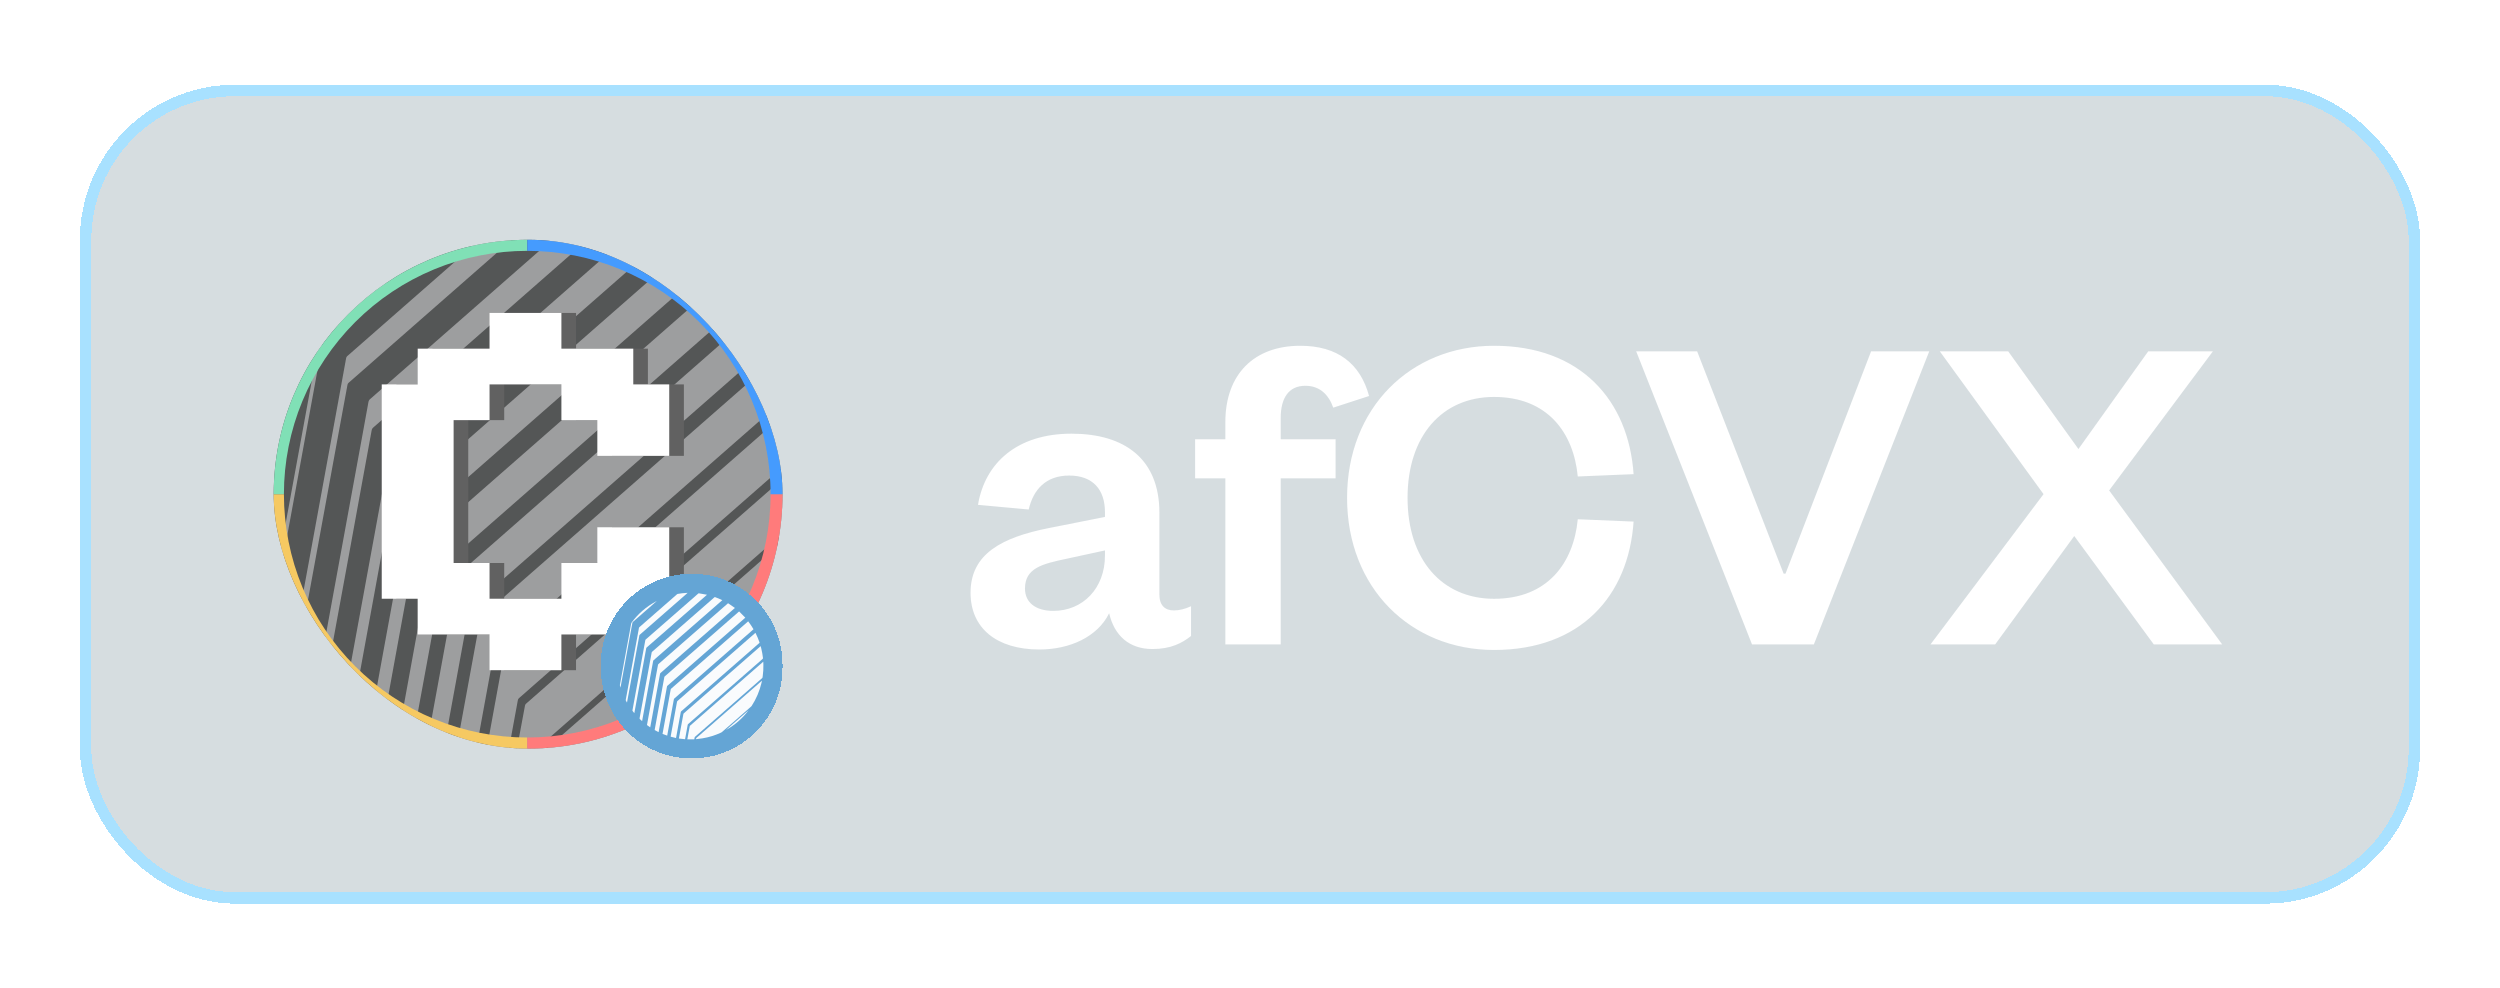 <svg width="258" height="102" viewBox="0 0 258 102" fill="none" xmlns="http://www.w3.org/2000/svg">
<g opacity="0.8" filter="url(#filter0_bd_533_6972)">
<rect x="8.245" y="2.745" width="241.51" height="84.51" rx="16" fill="#002D45" fill-opacity="0.2" shape-rendering="crispEdges"/>
<rect x="8.835" y="3.335" width="240.33" height="83.33" rx="15.41" stroke="#92D9FF" stroke-width="1.181" shape-rendering="crispEdges"/>
<g clip-path="url(#clip0_533_6972)">
<rect x="28.245" y="18.745" width="52.51" height="52.51" rx="26.255" fill="black" fill-opacity="0.8"/>
<g style="mix-blend-mode:soft-light">
<path d="M53.386 18.217C53.191 18.397 53.001 18.58 52.802 18.753C49.796 21.39 46.789 24.025 43.78 26.661C41.174 28.945 38.569 31.229 35.965 33.513C35.914 33.559 35.88 33.62 35.865 33.687C35.562 35.319 35.261 36.951 34.962 38.584C34.615 40.477 34.268 42.37 33.922 44.265C33.568 46.201 33.213 48.137 32.858 50.072C32.543 51.797 32.226 53.523 31.907 55.249C31.733 56.2 31.561 57.147 31.388 58.089L31.364 58.197C31.234 57.96 31.128 57.76 31.01 57.565C30.967 57.498 30.938 57.423 30.925 57.345C30.912 57.267 30.914 57.187 30.932 57.109C31.291 55.184 31.646 53.258 31.995 51.332C32.331 49.499 32.666 47.666 33.001 45.832C33.347 43.948 33.692 42.063 34.037 40.179L34.899 35.477C35.175 33.962 35.451 32.446 35.726 30.929C35.745 30.857 35.787 30.792 35.844 30.744C37.771 29.054 39.698 27.366 41.625 25.678L47.935 20.148C48.476 19.673 49.015 19.198 49.56 18.722C49.626 18.662 49.708 18.621 49.796 18.603C50.889 18.405 51.995 18.28 53.105 18.229C53.145 18.224 53.184 18.216 53.223 18.205L53.386 18.217Z" fill="white" fill-opacity="0.43"/>
<path d="M49.183 71.108C48.556 70.951 47.949 70.796 47.339 70.648C47.24 70.623 47.227 70.58 47.243 70.489C47.82 67.354 48.395 64.22 48.968 61.085C49.165 60.002 49.361 58.92 49.566 57.84C49.587 57.759 49.633 57.687 49.697 57.634C51.193 56.315 52.695 54.998 54.201 53.683L60.228 48.405C62.847 46.108 65.466 43.81 68.086 41.513L77.974 32.848C77.995 32.829 78.017 32.814 78.053 32.788C78.081 32.835 78.109 32.876 78.131 32.92C78.666 34 79.131 35.114 79.523 36.254C79.543 36.297 79.547 36.347 79.534 36.393C79.52 36.439 79.49 36.478 79.45 36.503C75.846 39.658 72.243 42.814 68.642 45.973L59.482 54.003C56.667 56.47 53.852 58.938 51.038 61.407C50.986 61.453 50.95 61.513 50.935 61.581C50.673 62.988 50.415 64.397 50.159 65.806L49.265 70.69C49.237 70.817 49.213 70.951 49.183 71.108Z" fill="white" fill-opacity="0.43"/>
<path d="M52.463 71.545L50.23 71.296C50.279 71.019 50.324 70.769 50.37 70.519C50.725 68.578 51.079 66.637 51.434 64.696C51.577 63.913 51.718 63.129 51.867 62.346C51.884 62.265 51.925 62.192 51.986 62.135C55.507 59.046 59.03 55.956 62.554 52.867L79.868 37.688C79.886 37.673 79.905 37.661 79.941 37.632C80.018 37.923 80.096 38.2 80.165 38.478C80.444 39.616 80.652 40.771 80.786 41.935C80.8 42.001 80.795 42.069 80.772 42.132C80.749 42.195 80.709 42.25 80.656 42.291C77.89 44.709 75.125 47.133 72.36 49.562L55.149 64.653C54.615 65.121 54.079 65.587 53.549 66.059C53.495 66.109 53.459 66.175 53.444 66.247C53.129 67.963 52.813 69.679 52.498 71.395C52.49 71.426 52.479 71.467 52.463 71.545Z" fill="white" fill-opacity="0.43"/>
<path d="M45.979 70.238L44.283 69.607C44.374 69.103 44.462 68.619 44.551 68.134L45.423 63.381C45.788 61.389 46.154 59.398 46.519 57.406C46.766 56.059 47.014 54.713 47.263 53.366C47.278 53.294 47.314 53.228 47.368 53.178C49.85 50.998 52.334 48.82 54.819 46.643L75.331 28.66C75.352 28.641 75.374 28.623 75.411 28.593C76.12 29.513 76.768 30.479 77.35 31.485L55.871 50.31C53.472 52.413 51.073 54.515 48.672 56.615C48.516 56.741 48.412 56.92 48.379 57.119C47.975 59.369 47.564 61.618 47.145 63.864C46.791 65.8 46.437 67.736 46.082 69.673C46.051 69.853 46.017 70.035 45.979 70.238Z" fill="white" fill-opacity="0.43"/>
<path d="M80.901 43.292C80.915 43.681 80.931 44.03 80.94 44.379C80.969 45.761 80.889 47.143 80.703 48.512C80.678 48.704 80.653 48.897 80.616 49.088C80.601 49.151 80.568 49.208 80.52 49.251C79.19 50.42 77.859 51.588 76.527 52.753L63.034 64.582C60.713 66.61 58.395 68.64 56.081 70.672C56.002 70.739 55.952 70.833 55.939 70.936C55.905 71.146 55.864 71.354 55.821 71.582H53.299C53.399 71.035 53.493 70.513 53.59 69.983C53.784 68.924 53.981 67.866 54.181 66.808C54.194 66.74 54.228 66.678 54.278 66.631C56.714 64.492 59.152 62.353 61.59 60.214L80.704 43.468L80.901 43.292Z" fill="white" fill-opacity="0.43"/>
<path d="M42.837 68.964C42.378 68.717 41.928 68.477 41.483 68.231C41.465 68.213 41.452 68.192 41.444 68.168C41.435 68.144 41.433 68.118 41.436 68.093C41.632 67 41.834 65.909 42.034 64.819L42.979 59.626C43.312 57.804 43.646 55.98 43.981 54.154C44.296 52.411 44.614 50.671 44.936 48.934C44.947 48.831 44.996 48.737 45.073 48.669C47.267 46.75 49.46 44.829 51.652 42.906L71.998 25.084L72.116 24.984L74.362 27.26L74.203 27.406L54.097 45.028C51.419 47.377 48.738 49.725 46.054 52.073C45.969 52.147 45.913 52.249 45.899 52.361C45.355 55.346 44.809 58.332 44.261 61.317L42.866 68.895C42.858 68.919 42.848 68.942 42.837 68.964Z" fill="white" fill-opacity="0.43"/>
<path d="M68.097 21.995L70.59 23.713L63.226 30.169C60.777 32.314 58.328 34.461 55.878 36.61L49.099 42.552C47.241 44.18 45.383 45.809 43.526 47.439C43.459 47.501 43.411 47.581 43.39 47.671C43.081 49.334 42.775 50.998 42.473 52.661L41.435 58.329C41.101 60.163 40.766 61.996 40.43 63.829L39.831 67.103C39.821 67.141 39.809 67.179 39.796 67.215C39.415 66.945 39.044 66.685 38.677 66.419C38.662 66.401 38.651 66.38 38.645 66.357C38.64 66.334 38.639 66.31 38.644 66.287C38.844 65.167 39.048 64.047 39.253 62.928C39.505 61.556 39.756 60.184 40.007 58.813C40.306 57.185 40.604 55.558 40.903 53.93C41.218 52.204 41.533 50.478 41.848 48.752C42.115 47.291 42.383 45.831 42.652 44.372C42.671 44.3 42.712 44.236 42.77 44.189C44.188 42.939 45.611 41.691 47.041 40.445L67.884 22.182L68.097 21.995Z" fill="white" fill-opacity="0.43"/>
<path d="M56.449 71.512C56.445 71.422 56.462 71.332 56.499 71.25C56.535 71.167 56.59 71.094 56.659 71.037C59.67 68.404 62.678 65.769 65.683 63.132L80.258 50.36L80.422 50.221C80.359 50.517 80.304 50.773 80.247 51.028C79.55 54.006 78.346 56.842 76.687 59.407C76.633 59.491 76.569 59.566 76.495 59.632C73.61 62.167 70.724 64.697 67.836 67.222C67.198 67.781 66.56 68.339 65.922 68.895C65.828 68.981 65.723 69.053 65.61 69.111C63.438 70.136 61.134 70.85 58.765 71.233C58.039 71.352 57.306 71.421 56.575 71.511C56.533 71.514 56.491 71.514 56.449 71.512Z" fill="white" fill-opacity="0.43"/>
<path d="M66.001 20.883L42.773 41.245C42.175 41.769 41.578 42.294 40.981 42.819C40.933 42.862 40.9 42.919 40.885 42.982C40.374 45.754 39.866 48.525 39.358 51.294C38.791 54.392 38.224 57.489 37.658 60.586C37.398 62.005 37.139 63.423 36.88 64.841C36.874 64.874 36.865 64.906 36.856 64.937C36.82 64.911 36.791 64.893 36.766 64.871C36.529 64.659 36.314 64.437 36.075 64.239C36.017 64.193 35.974 64.131 35.953 64.061C35.932 63.99 35.933 63.915 35.956 63.845C36.481 61.009 37.002 58.173 37.519 55.336C37.986 52.785 38.455 50.234 38.923 47.683C39.295 45.648 39.667 43.614 40.038 41.58C40.141 41.015 40.243 40.451 40.351 39.888C40.364 39.829 40.395 39.776 40.44 39.736C43.389 37.147 46.34 34.561 49.291 31.976L57.149 25.084C59.15 23.332 61.15 21.578 63.15 19.824C63.179 19.791 63.218 19.769 63.26 19.761C63.303 19.752 63.347 19.758 63.386 19.776C64.276 20.099 65.149 20.468 66.001 20.883Z" fill="white" fill-opacity="0.43"/>
<path d="M34.022 62.039C33.786 61.744 33.577 61.479 33.372 61.207C33.344 61.155 33.336 61.093 33.351 61.035C33.502 60.19 33.658 59.345 33.813 58.502C34.112 56.874 34.41 55.246 34.707 53.618C35.013 51.943 35.319 50.269 35.627 48.594L36.467 44.005C36.765 42.382 37.063 40.758 37.361 39.133C37.582 37.926 37.802 36.718 38.021 35.506C38.038 35.381 38.101 35.266 38.197 35.184C40.889 32.829 43.581 30.472 46.271 28.113L52.325 22.806C53.972 21.363 55.619 19.918 57.267 18.473C57.296 18.44 57.333 18.415 57.374 18.4C57.415 18.385 57.459 18.381 57.503 18.387C58.455 18.556 59.408 18.723 60.36 18.887C60.383 18.893 60.405 18.901 60.426 18.911C60.387 18.948 60.355 18.981 60.322 19.011L43.943 33.37C42.139 34.954 40.334 36.535 38.528 38.111C38.434 38.189 38.372 38.299 38.354 38.42C37.967 40.559 37.576 42.695 37.182 44.828C36.799 46.921 36.418 49.014 36.038 51.107C35.572 53.659 35.103 56.21 34.633 58.761C34.44 59.81 34.248 60.86 34.057 61.91C34.049 61.943 34.039 61.973 34.022 62.039Z" fill="white" fill-opacity="0.43"/>
<path d="M28.985 52.684C28.899 52.436 28.833 52.181 28.788 51.922C28.768 51.726 28.838 51.521 28.875 51.32C29.26 49.212 29.646 47.103 30.033 44.995C30.406 42.962 30.779 40.928 31.152 38.894C31.524 36.86 31.898 34.817 32.273 32.765C32.482 31.617 32.693 30.469 32.905 29.319C32.923 29.233 32.96 29.152 33.012 29.081C35.377 25.849 38.435 23.192 41.96 21.31C42.007 21.285 42.054 21.263 42.1 21.24C42.112 21.239 42.124 21.239 42.136 21.24C42.07 21.3 42.018 21.351 41.959 21.399C39.133 23.877 36.308 26.353 33.482 28.83C33.406 28.892 33.355 28.98 33.339 29.077C32.903 31.475 32.464 33.872 32.021 36.269C31.579 38.666 31.141 41.066 30.707 43.468C30.288 45.765 29.866 48.06 29.444 50.353C29.308 51.094 29.172 51.836 29.038 52.577C29.031 52.613 29.02 52.648 29.012 52.683L28.985 52.684Z" fill="white" fill-opacity="0.43"/>
<path d="M67.334 68.19C70.08 65.784 72.826 63.377 75.571 60.97C73.372 63.942 70.562 66.404 67.334 68.19Z" fill="white" fill-opacity="0.43"/>
</g>
<path d="M27.977 45C27.977 48.471 28.661 51.908 29.989 55.116C31.318 58.323 33.265 61.237 35.72 63.692C38.174 66.146 41.089 68.094 44.296 69.422C47.503 70.751 50.94 71.434 54.412 71.434L54.412 70.112C51.114 70.112 47.848 69.463 44.801 68.201C41.755 66.939 38.986 65.089 36.654 62.757C34.322 60.425 32.472 57.657 31.21 54.61C29.948 51.563 29.299 48.297 29.299 45L27.977 45Z" fill="#F4BB3B"/>
<path d="M54.412 18.565C50.94 18.565 47.503 19.249 44.296 20.577C41.089 21.905 38.174 23.853 35.72 26.307C33.265 28.762 31.318 31.676 29.989 34.883C28.661 38.09 27.977 41.528 27.977 44.999H29.299C29.299 41.702 29.948 38.436 31.21 35.389C32.472 32.342 34.322 29.574 36.654 27.242C38.986 24.91 41.755 23.06 44.801 21.798C47.848 20.536 51.114 19.887 54.412 19.887V18.565Z" fill="#60D8A4"/>
<path d="M54.412 71.434C57.883 71.434 61.321 70.751 64.528 69.422C67.735 68.094 70.649 66.146 73.104 63.692C75.559 61.237 77.506 58.323 78.834 55.116C80.163 51.908 80.847 48.471 80.847 45L79.525 45C79.525 48.297 78.875 51.563 77.613 54.61C76.351 57.657 74.501 60.425 72.169 62.757C69.837 65.089 67.069 66.939 64.022 68.201C60.975 69.463 57.71 70.112 54.412 70.112L54.412 71.434Z" fill="#FF5A5A"/>
<path d="M80.846 44.999C80.846 41.528 80.162 38.09 78.834 34.883C77.506 31.676 75.558 28.762 73.104 26.307C70.649 23.853 67.735 21.905 64.528 20.577C61.321 19.249 57.883 18.565 54.412 18.565L54.412 19.887C57.71 19.887 60.975 20.536 64.022 21.798C67.069 23.06 69.837 24.91 72.169 27.242C74.501 29.574 76.351 32.342 77.613 35.389C78.875 38.436 79.525 41.702 79.525 44.999L80.846 44.999Z" fill="#1682FE"/>
<path d="M70.577 41.044V33.67H66.866V29.984H59.45V26.297H52.034V29.984H44.618V33.67H40.908V55.789H44.616V59.475H52.032V63.162H59.448V59.475H66.866V55.789H70.577V48.416H63.158V52.103H59.45V55.789H52.034V52.103H48.326V37.357H52.034V33.67H59.45V37.357H63.158V41.044H70.577Z" fill="#3A3A3A"/>
<path d="M69.064 41.044V33.67H65.354V29.984H57.937V26.297H50.521V29.984H43.106V33.67H39.395V55.789H43.103V59.475H50.519V63.162H57.935V59.475H65.354V55.789H69.064V48.416H61.645V52.103H57.937V55.789H50.521V52.103H46.813V37.357H50.521V33.67H57.937V37.357H61.645V41.044H69.064Z" fill="white"/>
</g>
<g filter="url(#filter1_bd_533_6972)">
<path d="M62 61.571C62 56.392 66.199 52.194 71.378 52.194C76.557 52.194 80.755 56.392 80.755 61.571V61.878C80.755 67.057 76.557 71.255 71.378 71.255C66.199 71.255 62 67.057 62 61.878V61.571Z" fill="#3D8FCB" shape-rendering="crispEdges"/>
<path d="M70.958 54.169C70.902 54.22 70.848 54.272 70.792 54.321C69.938 55.067 69.084 55.814 68.23 56.56C67.49 57.207 66.75 57.854 66.011 58.501C65.997 58.514 65.987 58.531 65.983 58.55C65.897 59.013 65.811 59.475 65.726 59.937C65.628 60.473 65.529 61.01 65.431 61.546C65.33 62.095 65.23 62.643 65.129 63.191C65.039 63.68 64.949 64.168 64.859 64.657C64.809 64.927 64.76 65.195 64.711 65.462L64.705 65.492C64.668 65.425 64.638 65.368 64.604 65.313C64.592 65.294 64.584 65.273 64.58 65.251C64.576 65.229 64.577 65.206 64.582 65.184C64.684 64.639 64.784 64.093 64.884 63.548C64.979 63.029 65.074 62.509 65.169 61.99C65.267 61.456 65.366 60.923 65.464 60.389L65.708 59.057C65.787 58.628 65.865 58.199 65.943 57.769C65.949 57.749 65.96 57.73 65.977 57.717C66.524 57.238 67.071 56.76 67.618 56.282L69.41 54.716C69.564 54.581 69.716 54.447 69.871 54.312C69.89 54.295 69.913 54.283 69.938 54.278C70.249 54.222 70.563 54.187 70.878 54.172C70.889 54.171 70.9 54.169 70.911 54.166L70.958 54.169Z" fill="#F7FAFD"/>
<path d="M69.764 69.149C69.586 69.104 69.414 69.06 69.241 69.019C69.213 69.011 69.209 68.999 69.214 68.974C69.377 68.086 69.54 67.198 69.703 66.31C69.759 66.004 69.815 65.697 69.873 65.391C69.879 65.368 69.892 65.348 69.91 65.333C70.335 64.959 70.761 64.586 71.189 64.214L72.9 62.719C73.644 62.068 74.388 61.417 75.132 60.767L77.939 58.313C77.945 58.307 77.952 58.303 77.962 58.296C77.97 58.309 77.978 58.321 77.984 58.333C78.136 58.639 78.268 58.954 78.379 59.277C78.385 59.29 78.386 59.304 78.382 59.317C78.379 59.33 78.37 59.341 78.359 59.348C77.335 60.241 76.312 61.135 75.29 62.03L72.689 64.304C71.889 65.003 71.09 65.702 70.291 66.401C70.276 66.414 70.266 66.431 70.262 66.45C70.188 66.849 70.114 67.248 70.041 67.647L69.788 69.03C69.78 69.066 69.773 69.104 69.764 69.149Z" fill="#F7FAFD"/>
<path d="M70.696 69.273L70.062 69.202C70.076 69.124 70.088 69.053 70.102 68.982C70.202 68.432 70.303 67.882 70.403 67.333C70.444 67.111 70.484 66.889 70.527 66.667C70.531 66.644 70.543 66.624 70.56 66.608C71.56 65.733 72.56 64.858 73.561 63.983L78.477 59.684C78.483 59.679 78.488 59.676 78.498 59.668C78.52 59.75 78.542 59.828 78.562 59.907C78.641 60.23 78.7 60.556 78.738 60.886C78.742 60.905 78.741 60.924 78.734 60.942C78.728 60.96 78.716 60.976 78.701 60.987C77.916 61.672 77.131 62.358 76.346 63.047L71.458 67.321C71.307 67.453 71.155 67.585 71.004 67.719C70.989 67.733 70.978 67.752 70.974 67.772C70.885 68.258 70.795 68.744 70.706 69.23C70.704 69.239 70.701 69.25 70.696 69.273Z" fill="#F7FAFD"/>
<path d="M68.855 68.902L68.373 68.724C68.399 68.581 68.424 68.444 68.449 68.306L68.697 66.96C68.8 66.396 68.904 65.832 69.008 65.268C69.078 64.887 69.148 64.505 69.219 64.124C69.223 64.103 69.234 64.085 69.249 64.071C69.954 63.453 70.659 62.836 71.365 62.22L77.189 57.126C77.195 57.121 77.201 57.116 77.212 57.108C77.413 57.368 77.597 57.642 77.762 57.927L71.663 63.258C70.982 63.854 70.301 64.449 69.619 65.044C69.575 65.08 69.545 65.13 69.536 65.187C69.421 65.824 69.305 66.461 69.186 67.097C69.085 67.645 68.984 68.194 68.884 68.742C68.875 68.793 68.865 68.845 68.855 68.902Z" fill="#F7FAFD"/>
<path d="M78.77 61.271C78.775 61.381 78.779 61.48 78.781 61.579C78.79 61.97 78.767 62.361 78.714 62.749C78.707 62.804 78.7 62.858 78.69 62.912C78.686 62.93 78.676 62.946 78.662 62.959C78.285 63.29 77.907 63.62 77.529 63.95L73.697 67.301C73.038 67.875 72.38 68.45 71.723 69.025C71.701 69.044 71.686 69.071 71.683 69.1C71.673 69.16 71.661 69.219 71.649 69.283H70.933C70.961 69.128 70.988 68.98 71.016 68.83C71.071 68.53 71.127 68.231 71.183 67.931C71.187 67.912 71.197 67.894 71.211 67.881C71.903 67.275 72.595 66.669 73.287 66.063L78.715 61.321L78.77 61.271Z" fill="#F7FAFD"/>
<path d="M67.962 68.542C67.832 68.472 67.704 68.404 67.578 68.334C67.573 68.329 67.569 68.323 67.567 68.316C67.564 68.309 67.563 68.302 67.564 68.295C67.62 67.985 67.677 67.676 67.734 67.368L68.002 65.897C68.097 65.381 68.192 64.864 68.287 64.347C68.377 63.853 68.467 63.361 68.558 62.869C68.561 62.84 68.575 62.813 68.597 62.794C69.22 62.25 69.843 61.706 70.465 61.161L76.243 56.114L76.276 56.086L76.914 56.73L76.869 56.771L71.16 61.762C70.399 62.428 69.638 63.093 68.876 63.758C68.851 63.779 68.836 63.807 68.832 63.839C68.677 64.685 68.522 65.53 68.367 66.376L67.97 68.522C67.968 68.529 67.965 68.535 67.962 68.542Z" fill="#F7FAFD"/>
<path d="M75.135 55.239L75.843 55.725L73.752 57.554C73.056 58.161 72.361 58.77 71.665 59.378L69.74 61.061C69.213 61.522 68.685 61.984 68.158 62.445C68.139 62.463 68.125 62.486 68.119 62.511C68.031 62.982 67.945 63.453 67.859 63.924L67.564 65.53C67.469 66.049 67.374 66.568 67.279 67.087L67.109 68.015C67.106 68.025 67.103 68.036 67.099 68.046C66.991 67.97 66.885 67.896 66.781 67.821C66.777 67.816 66.774 67.81 66.772 67.803C66.77 67.797 66.77 67.79 66.772 67.784C66.829 67.466 66.886 67.149 66.945 66.832C67.016 66.444 67.087 66.055 67.159 65.667C67.243 65.206 67.328 64.745 67.413 64.284C67.502 63.795 67.592 63.306 67.681 62.817C67.757 62.403 67.833 61.99 67.91 61.577C67.915 61.556 67.927 61.538 67.943 61.525C68.346 61.171 68.75 60.817 69.156 60.464L75.074 55.292L75.135 55.239Z" fill="#F7FAFD"/>
<path d="M71.828 69.263C71.826 69.238 71.831 69.212 71.842 69.189C71.852 69.165 71.868 69.145 71.887 69.129C72.742 68.383 73.596 67.637 74.45 66.89L78.588 63.272L78.635 63.233C78.617 63.317 78.601 63.389 78.585 63.462C78.387 64.305 78.045 65.108 77.574 65.835C77.559 65.859 77.54 65.88 77.519 65.898C76.7 66.616 75.881 67.333 75.061 68.048C74.88 68.206 74.699 68.364 74.517 68.522C74.491 68.546 74.461 68.567 74.429 68.583C73.812 68.873 73.158 69.076 72.485 69.184C72.279 69.218 72.071 69.237 71.863 69.263C71.851 69.264 71.839 69.264 71.828 69.263Z" fill="#F7FAFD"/>
<path d="M74.54 54.924L67.944 60.691C67.774 60.839 67.605 60.988 67.435 61.137C67.421 61.149 67.412 61.165 67.408 61.183C67.263 61.968 67.118 62.753 66.974 63.537C66.813 64.414 66.652 65.292 66.491 66.169C66.418 66.57 66.344 66.972 66.271 67.374C66.269 67.383 66.266 67.392 66.264 67.401C66.254 67.394 66.245 67.389 66.238 67.382C66.171 67.322 66.11 67.259 66.042 67.203C66.025 67.19 66.013 67.173 66.007 67.153C66.001 67.133 66.002 67.112 66.008 67.092C66.157 66.289 66.305 65.485 66.452 64.682C66.585 63.959 66.718 63.237 66.851 62.514C66.956 61.938 67.062 61.362 67.167 60.786C67.196 60.626 67.226 60.466 67.256 60.306C67.26 60.29 67.269 60.275 67.281 60.263C68.119 59.53 68.957 58.798 69.795 58.066L72.026 56.114C72.594 55.617 73.162 55.121 73.73 54.624C73.738 54.615 73.749 54.608 73.761 54.606C73.773 54.603 73.786 54.605 73.797 54.61C74.05 54.702 74.298 54.806 74.54 54.924Z" fill="#F7FAFD"/>
<path d="M65.459 66.58C65.392 66.497 65.333 66.422 65.275 66.345C65.267 66.33 65.265 66.312 65.269 66.296C65.312 66.057 65.356 65.817 65.4 65.578C65.485 65.117 65.57 64.656 65.654 64.195C65.741 63.721 65.828 63.247 65.915 62.772L66.154 61.473C66.238 61.013 66.323 60.553 66.408 60.093C66.47 59.751 66.533 59.409 66.595 59.066C66.6 59.03 66.618 58.998 66.645 58.974C67.409 58.307 68.174 57.64 68.938 56.972L70.656 55.469C71.124 55.06 71.592 54.651 72.06 54.241C72.068 54.232 72.079 54.225 72.09 54.221C72.102 54.217 72.115 54.215 72.127 54.217C72.397 54.265 72.668 54.312 72.938 54.359C72.945 54.36 72.951 54.362 72.957 54.365C72.946 54.376 72.937 54.385 72.927 54.394L68.277 58.461C67.764 58.909 67.252 59.357 66.739 59.803C66.712 59.825 66.695 59.857 66.689 59.891C66.579 60.497 66.469 61.102 66.357 61.706C66.248 62.299 66.14 62.891 66.032 63.484C65.899 64.207 65.766 64.929 65.633 65.652C65.578 65.949 65.524 66.246 65.469 66.544C65.467 66.553 65.464 66.561 65.459 66.58Z" fill="#F7FAFD"/>
<path d="M64.029 63.931C64.004 63.86 63.986 63.788 63.973 63.715C63.968 63.66 63.987 63.601 63.998 63.544C64.107 62.947 64.217 62.35 64.326 61.753C64.433 61.177 64.538 60.601 64.644 60.025C64.75 59.449 64.856 58.87 64.963 58.289C65.022 57.964 65.082 57.639 65.142 57.313C65.147 57.289 65.158 57.266 65.172 57.246C65.844 56.33 66.712 55.578 67.713 55.045C67.727 55.038 67.74 55.032 67.753 55.025C67.756 55.025 67.76 55.025 67.763 55.025C67.745 55.042 67.73 55.056 67.713 55.07C66.911 55.772 66.108 56.473 65.306 57.175C65.284 57.192 65.27 57.217 65.265 57.245C65.142 57.924 65.017 58.603 64.891 59.282C64.766 59.961 64.641 60.64 64.518 61.321C64.399 61.971 64.279 62.621 64.159 63.27C64.121 63.48 64.082 63.69 64.044 63.9C64.042 63.91 64.039 63.921 64.037 63.93L64.029 63.931Z" fill="#F7FAFD"/>
<path d="M74.918 68.322C75.698 67.641 76.478 66.959 77.257 66.278C76.633 67.119 75.835 67.817 74.918 68.322Z" fill="#F7FAFD"/>
</g>
<path d="M114.033 51.332V50.804L110.049 51.668C107.553 52.196 105.777 52.628 105.777 54.74C105.777 56.18 106.881 57.044 108.705 57.044C111.729 57.044 114.033 54.74 114.033 51.332ZM119.649 46.916V55.364C119.649 56.468 120.225 56.996 121.137 56.996C121.713 56.996 122.289 56.852 122.913 56.564V59.636C122.001 60.356 120.849 60.98 118.929 60.98C116.529 60.98 114.993 59.588 114.465 57.284C113.265 59.732 110.385 61.028 107.265 61.028C102.849 61.028 100.161 58.82 100.161 55.172C100.161 51.14 103.425 49.46 108.225 48.5L114.033 47.348V46.868C114.033 44.516 112.785 43.076 110.337 43.076C107.937 43.076 106.641 44.516 106.161 46.58L100.929 46.1C101.649 41.78 104.961 38.756 110.577 38.756C116.049 38.756 119.649 41.348 119.649 46.916ZM126.457 43.364H123.337V39.332H126.457V37.556C126.457 32.612 129.433 29.684 134.185 29.684C138.025 29.684 140.377 31.508 141.289 34.868L137.593 36.068C137.113 34.724 136.201 33.812 134.713 33.812C132.937 33.812 132.169 35.156 132.169 37.124V39.332H137.833V43.364H132.169V60.5H126.457V43.364ZM139.019 45.38C139.019 36.068 145.595 29.684 154.187 29.684C163.115 29.684 168.059 35.3 168.587 42.932L162.827 43.172C162.395 38.66 159.707 34.964 154.187 34.964C148.811 34.964 145.259 38.996 145.259 45.38C145.259 51.764 148.811 55.796 154.187 55.796C159.707 55.796 162.395 52.1 162.827 47.588L168.587 47.828C168.059 55.508 163.115 61.076 154.187 61.076C145.595 61.076 139.019 54.692 139.019 45.38ZM187.192 60.5H180.808L168.856 30.26H175.144L184.072 53.204H184.264L193.096 30.26H199.096L187.192 60.5ZM228.367 30.26L217.663 44.612L229.327 60.5H222.271L214.063 49.316L205.903 60.5H199.231L210.895 44.996L200.191 30.26H207.247L214.495 40.34L221.695 30.26H228.367Z" fill="white"/>
</g>
<defs>
<filter id="filter0_bd_533_6972" x="-22.449" y="-27.949" width="302.897" height="145.897" filterUnits="userSpaceOnUse" color-interpolation-filters="sRGB">
<feFlood flood-opacity="0" result="BackgroundImageFix"/>
<feGaussianBlur in="BackgroundImageFix" stdDeviation="15.347"/>
<feComposite in2="SourceAlpha" operator="in" result="effect1_backgroundBlur_533_6972"/>
<feColorMatrix in="SourceAlpha" type="matrix" values="0 0 0 0 0 0 0 0 0 0 0 0 0 0 0 0 0 0 127 0" result="hardAlpha"/>
<feOffset dy="6"/>
<feGaussianBlur stdDeviation="4"/>
<feComposite in2="hardAlpha" operator="out"/>
<feColorMatrix type="matrix" values="0 0 0 0 0 0 0 0 0 0 0 0 0 0 0 0 0 0 0.36 0"/>
<feBlend mode="normal" in2="effect1_backgroundBlur_533_6972" result="effect2_dropShadow_533_6972"/>
<feBlend mode="normal" in="SourceGraphic" in2="effect2_dropShadow_533_6972" result="shape"/>
</filter>
<filter id="filter1_bd_533_6972" x="38.179" y="28.372" width="66.398" height="66.704" filterUnits="userSpaceOnUse" color-interpolation-filters="sRGB">
<feFlood flood-opacity="0" result="BackgroundImageFix"/>
<feGaussianBlur in="BackgroundImageFix" stdDeviation="11.911"/>
<feComposite in2="SourceAlpha" operator="in" result="effect1_backgroundBlur_533_6972"/>
<feColorMatrix in="SourceAlpha" type="matrix" values="0 0 0 0 0 0 0 0 0 0 0 0 0 0 0 0 0 0 127 0" result="hardAlpha"/>
<feOffset dy="1.014"/>
<feGaussianBlur stdDeviation="6.842"/>
<feComposite in2="hardAlpha" operator="out"/>
<feColorMatrix type="matrix" values="0 0 0 0 0.131 0 0 0 0 0.309 0 0 0 0 0.472 0 0 0 0.3 0"/>
<feBlend mode="normal" in2="effect1_backgroundBlur_533_6972" result="effect2_dropShadow_533_6972"/>
<feBlend mode="normal" in="SourceGraphic" in2="effect2_dropShadow_533_6972" result="shape"/>
</filter>
<clipPath id="clip0_533_6972">
<rect x="28.245" y="18.745" width="52.51" height="52.51" rx="26.255" fill="white"/>
</clipPath>
</defs>
</svg>
